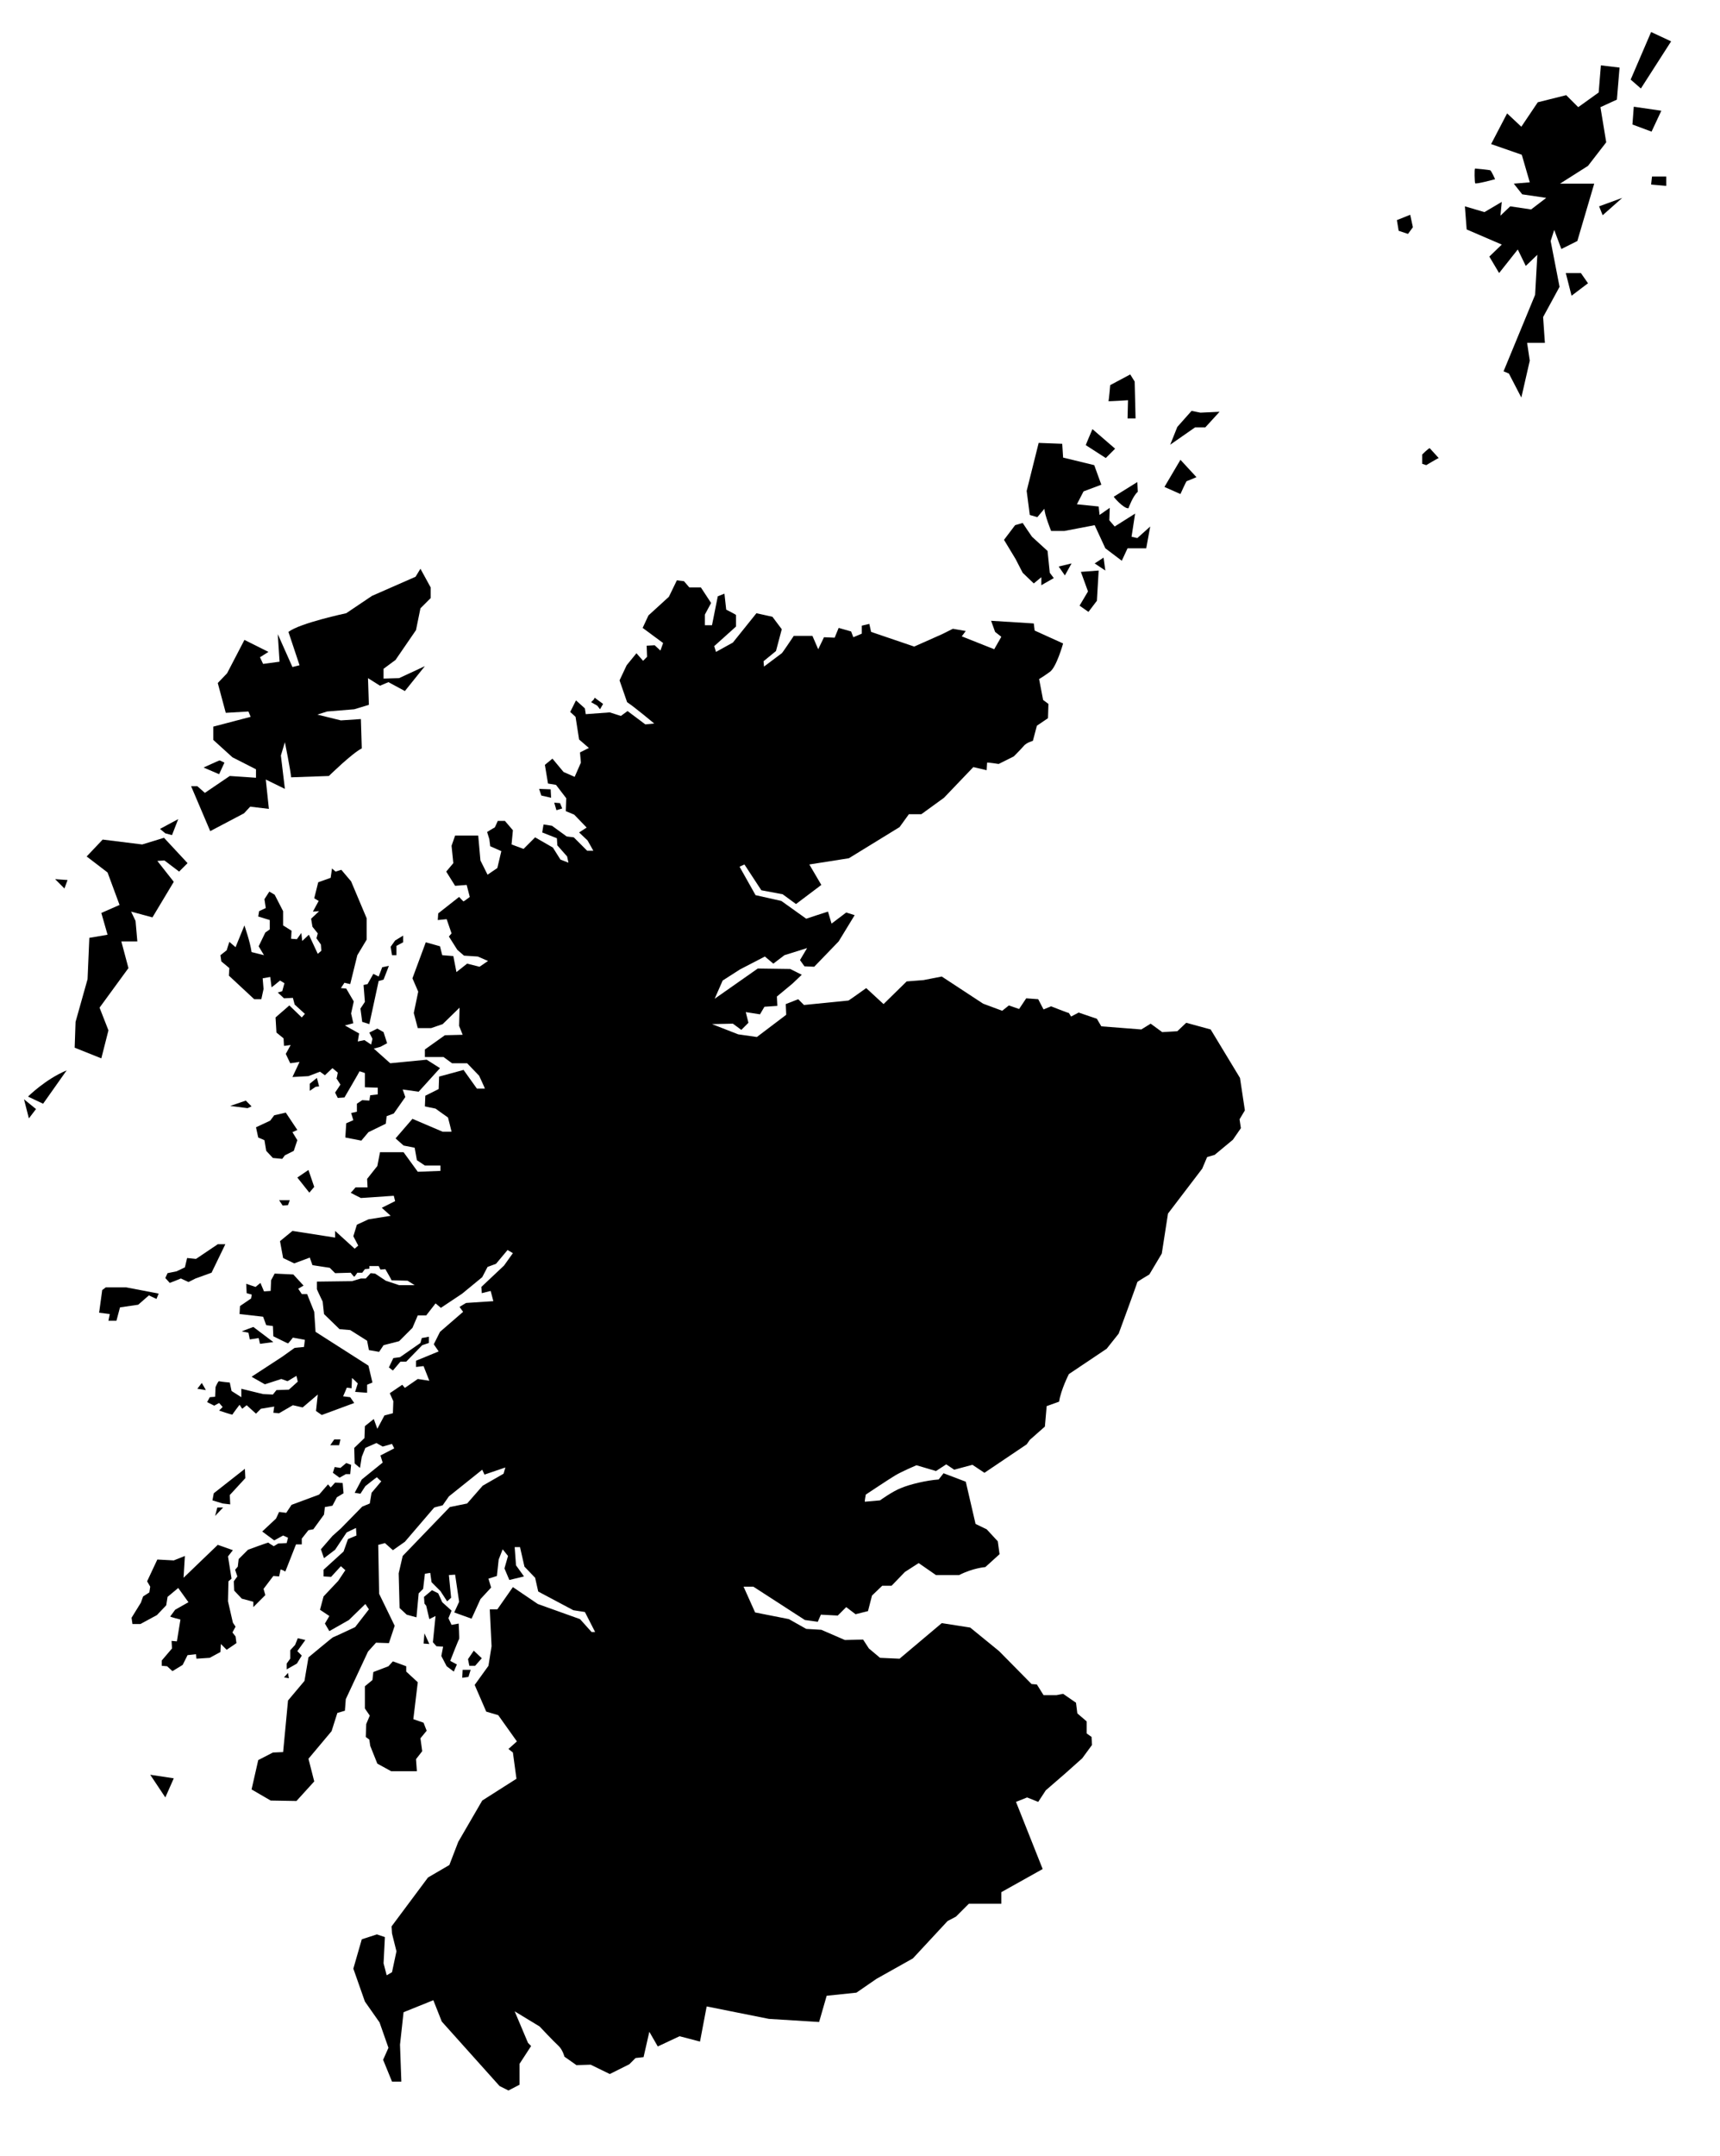 <?xml version="1.0" encoding="utf-8"?>
<!-- Generator: Adobe Illustrator 25.4.1, SVG Export Plug-In . SVG Version: 6.00 Build 0)  -->
<!DOCTYPE svg PUBLIC "-//W3C//DTD SVG 1.1//EN" "http://www.w3.org/Graphics/SVG/1.1/DTD/svg11.dtd">
<svg version="1.1" id="Layer_1" xmlns:x="http://ns.adobe.com/Extensibility/1.0/" xmlns:i="http://ns.adobe.com/AdobeIllustrator/10.0/" xmlns:graph="http://ns.adobe.com/Graphs/1.0/"
	 xmlns="http://www.w3.org/2000/svg" xmlns:xlink="http://www.w3.org/1999/xlink" x="0px" y="0px" viewBox="0 0 387 484.9"
	 style="enable-background:new 0 0 387 484.9;" xml:space="preserve">
<g>
	<path d="M278.9,251.7l0.3,2l-1.8,2.6l-4.1,3.4l-1.7,0.5l-1.1,2.6l-7.7,10.1l-1.4,9l-2.8,4.7c0,0-2.7,1.6-2.7,1.7
		c0,0.2-4.2,11.6-4.2,11.6l-2.7,3.4l-8.5,5.7c0,0-1.8,3.5-2.2,6.2l-2.8,1l-0.4,4.6l-3.4,3l-0.7,1l-9.5,6.4l-2.7-1.8l-4.1,1.1
		l-1.8-1.2l-2.3,1.5l-4.4-1.3c0,0-3.3,1.4-4.8,2.3c-1.5,0.9-6.6,4.3-6.6,4.3s-0.3,1.6-0.2,1.6c0.1,0,3.4-0.3,3.4-0.3
		s2.9-2.1,4.8-2.8c1.9-0.8,5.6-1.7,8.4-1.9l1.1-1.4l5,1.9l2.2,9.5l2.5,1.2l2.5,2.7l0.4,2.9l-3.2,2.9c0,0-2.8,0.2-5.9,1.8l-5.2,0
		l-3.9-2.7l-3.1,2l-3,3.1l-2.1,0l-2.3,2.2l-0.9,3.5l-2.8,0.7l-2.1-1.6l-1.9,1.9l-3.8-0.2l-0.7,1.6l-2.9-0.4l-11.6-7.5l-2.2,0
		l2.6,5.8l7.6,1.5l3.9,2.2l3.4,0.2l5.3,2.3l4.1-0.1l1.3,2l2.5,2.1l4.4,0.2l9.5-8l6.4,1l6.5,5.3l7.3,7.4l1.2,0.1l1.5,2.4l2.9,0
		l1.5-0.3l2.9,2l0.3,2.4l2.1,1.8l0,2.7l1.1,0.8l0.1,1.8l-2.2,3l-3.7,3.3l-4.5,3.9l-1.7,2.6l-2.5-1l-2.5,1l6,15.1l-9.3,5.2v2.6H218
		l-2.9,2.9l-1.9,1l-7.8,8.4l-8.2,4.6l-4.5,3.1l-6.7,0.7l-1.7,5.9l-11.3-0.7l-14-2.8l-1.5,7.9l-4.6-1.2l-4.9,2.3l-1.9-3.3l-1.3,5.7
		l-1.8,0.2l-1.4,1.4l-4.4,2.2l-4.3-2.1l-3.2,0.1l-2.7-1.9c0,0-0.4-1.6-1.4-2.5c-1-0.9-4.2-4.3-4.2-4.3l-5.6-3.4l3,7.1l0.7,0.7
		l-2.6,4l0,4.7l-2.5,1.3l-2-1l-13-14.5l-1.9-4.8l-6.7,2.7l-0.8,7.3l0.3,8.3l-2.1,0l-2-4.9l1.2-2.7l-2-5.7l-3.3-4.7l-2.6-7.4l1.9-6.6
		l3.4-1.1l1.8,0.6l-0.3,5.9l0.7,2.7l1.2-0.7l1-4.7c0,0-1-4-1-4s-0.1-1.6-0.1-1.6l8.2-11l4.8-2.8l2-5.2l5.4-9.3l7.7-4.9l-0.8-5.9
		l-1-0.8l1.9-1.7l-4.2-5.9l-2.7-0.8l-2.6-6l3.1-4.3l0.7-4.4l-0.4-8.3h1.7l3.5-5l5.6,3.8l9.5,3.4l2.6,2.9h0.8l-2.3-4.5l-2.6-0.4
		l-7.9-4.2l-0.7-3.1l-2.4-2.5l-1-4.4h-1.2l0.3,4.1l1.8,2.5l-3.3,0.8l-1.1-2.6l0.8-2.8l-1.2-1.5l-0.9,2.3l-0.4,3.7l-1.9,0.6l0.6,2
		l-2.4,2.6l-2,4.4l-3.9-1.4l1.1-2.4l-0.9-6.1l-1.4,0.1l0.5,5.1l-0.9,0.8l-1.5-2.3l-2-2l-0.3-2.1l-1.2,0.2l-0.4,3.4l-1,1l-0.5,5.4
		l-2.2-0.6l-1.6-1.5l-0.2-7.8l0.9-3.9l10.6-11l3.9-0.8l3.5-4l4.7-2.7l0.4-1.4l-4.7,1.6l-0.5-1.1l-7.5,6l-1.4,2l-1.9,0.5l-6.6,7.7
		l-2.7,1.9l-1.8-1.6l-1.5,0.4l0.2,11l3.5,7.2l-1.3,3.9l-2.9-0.1l-1.8,2l-5,10.7l-0.2,2.6l-1.7,0.5l-1.3,4.1l-5.2,6.2l1.3,5.1l-4,4.4
		l-5.8-0.1l-4.3-2.5l1.5-6.6l3.3-1.7l2.3-0.1l1.1-11.6l3.7-4.4l0.9-5.3c0,0,5.4-4.5,5.5-4.5c0.1,0,5-2.3,5-2.3l3.1-4l-0.8-1.2
		l-3.7,3.6l-4.4,2.5l-1-1.7l1-1.7L72,362l0.8-3l3.3-3.5l1.6-2.4l-1-0.9l-2.2,2.4l-1.7-0.1l0-1.5l4.5-4.1l1-2.8l1.9-0.8l-0.1-1.7
		l-2.1,1l-2.6,3.9l-2.5,1.9l-0.7-2l2.6-3l1.9-1.7l4.8-4.9l1.7-0.7l0.4-2.4c0,0,2.2-2.6,2.2-2.6c-0.1,0-1-0.9-1-0.9
		c-0.1,0-2.6,2-2.6,2l-1.1,1.7l-1.3-0.2l1.6-3l4.7-3.8l-0.5-1.6l3.1-1.6l-0.5-1l-2.1,0.6l-1.4-0.8l-2.5,1.1l-0.8,2l-0.4,2.5l-1.2-1
		l-0.1-3.5l2.3-2.2l0.1-2.7l2-1.6l0.8,2.2l1.6-3l1.9-0.5l0.1-2.7l-0.8-1.8l2.8-1.9l0.6,0.7l2.9-2l2.6,0.4l-1.3-3.3l-1.7,0.2l0-1.4
		l5.1-2.1l-1.1-1.6l1.4-2.8l5.2-4.5l-0.8-1.1c0,0,1.4-0.9,1.5-0.9c0.1,0,6.1-0.4,6.1-0.4l-0.6-2.3l-2,0.5l-0.1-1.4l5.1-4.8l2-2.8
		l-1.2-0.7l-2.6,3.1l-1.9,0.7l-1.2,2.3l-4.5,3.7l-4.8,3.2l-1.2-1l-2.1,2.7l-1.9,0l-1.2,2.8l-3,3l-3.5,0.9l-1,1.5l-2.3-0.4l-0.4-2.1
		l-3.8-2.4l-2.4-0.2l-3.5-3.4l-0.3-2.8c0,0-1.3-2.7-1.3-2.8c0-0.1,0-1.7,0-1.7l7.9-0.1l2-0.6h1.1l1.1-1.2l1,0.1l2.4,1.6l3,1l3.5,0
		l-1.6-1l-3.6-0.1c0-0.1-1.4-2.5-1.4-2.5l-1.1,0.1l-0.4-0.8l-2.1,0l0,0.6l-1,0.1l-0.6,0.8l-1.1,0c0,0-0.6,0.9-0.7,0.9
		c-0.1,0-0.8-0.9-0.8-0.9l-3.5,0.1l-1.2-1.2l-3.9-0.6l-0.6-1.7l-3.5,1.3l-2.5-1.2l-0.7-3.8l2.8-2.3l9.6,1.5l0-1.5l4.4,4l0.8-0.7
		l-1.1-2.1l0.8-2.6l2.6-1.2l5-0.8l-2-1.8l3-1.5l-0.3-1.2l-7.4,0.5c0,0-2.4-1.2-2.3-1.2c0.1,0,1.1-1.2,1.1-1.2h2.7l-0.1-1.9l2.3-2.9
		l0.6-3.1h5.3l3.2,4.4c0,0,5.1-0.2,5.1-0.2c0-0.1,0-1.2,0-1.2l-3.5,0l-1.8-1.2l-0.5-2.8l-2.5-0.5L89,256l3.8-4.4l6.8,2.9
		c0,0,2,0,2,0c0-0.1-0.8-3.2-0.8-3.2s-2.7-1.9-2.8-2c-0.1,0-2.4-0.5-2.4-0.5l0.1-2.4l3-1.5l0.1-2.8l5.5-1.5l3,4.2c0,0,1.8,0,1.8,0
		c0-0.1-1.3-2.9-1.3-2.9l-2.7-2.8h-3.4l-1.9-1.4h-4.2V236l4.5-3.2l4-0.1l-0.8-2l0.1-4.1l-3.8,3.7l-2.6,0.9l-3,0l-0.9-3.4l1-4.8
		l-1.3-3l3-8.1l3.2,0.9l0.5,2l2.5,0.2l0.7,3.6l2.4-1.9l2.8,0.7l1.9-1.3l-2.3-1l-3.1-0.2l-1.5-1.3l-1.9-3l0.6-0.7l-1.1-3.2l-2,0.2
		l0.1-1.5l4.7-3.7c0,0,0.9,1,1,1c0.1,0,1.4-1,1.4-1L105,199l-2.6,0.2l-2-3.2l1.6-1.9l-0.4-3.9l0.8-2.3h5.2l0.5,5.6l1.6,3.2l2.2-1.5
		l0.9-3.8l-2.5-1.1l-0.2-1.6l-0.5-1.6c0,0,1.6-1,1.7-1c0.1-0.1,0.7-1.5,0.7-1.5h1.6l1.8,2.1l-0.3,3.2l2.7,1l2.6-2.6l4,2.3l1.7,2.7
		l1.8,0.7l-0.3-1.4l-2.2-2.5l-0.1-1.6c0,0-3.3-1.3-3.3-1.3c0-0.1,0.3-1.8,0.3-1.8l1.9,0.3l3.3,2.4l1.6,0.2l3,3h1.4l-1.3-2.3
		l-1.9-1.8l1.7-1.1l-2.8-2.9l-1.9-0.8l0.1-2.9l-2.3-3l-1.8-0.3l-0.7-4.2l1.7-1.4l2.5,3l2.5,1.1l1.4-3.2l-0.2-2.3l2-1l-2.2-1.9
		l-0.8-5.1l-1.2-1.1l1.3-2.6l2,1.8l0.2,1.3l5.4-0.4l2.5,0.8l1.5-1.1l4,3l2-0.2c0,0-4.3-3.6-6.1-4.8l-1.7-4.9l1.6-3.4l2.2-2.7
		l1.5,1.7l0.9-0.9l-0.1-2.5l1.8-0.1l1.3,1.2l0.6-1.7l-4.6-3.4l1.3-2.8l4.6-4.2l1.8-3.7l1.6,0.2l1.2,1.4l2.6,0l2.3,3.5l-1.4,2.6
		l0,2.4l1.6,0l1.3-6.5l1.5-0.6l0.4,3.6c0,0,2.2,1.1,2.2,1.2c0,0.1,0,2.6,0,2.6l-4.9,4.4l0.4,1.3l3.8-2.1l5.3-6.6l3.6,0.8l2.1,2.8
		l-1.3,4.9l-2.8,2.3l0.1,1.2c0,0,4-3,4-3c0.1,0,2.7-3.9,2.7-3.9l4.2,0l1.3,3l1.3-2.7l2.4,0.1l0.9-2.2l2.8,0.8l0.5,1.3l1.9-0.8v-1.8
		l1.7-0.4l0.4,1.8l9.7,3.3l6.3-2.8l2.4-1.2l2.9,0.5l-0.9,1.2l7.3,2.9l1.6-2.8l-1.4-1.1l-0.9-2.5l9.6,0.6l0.2,1.6l6.4,2.9
		c0,0-1.5,5.4-3,6.4c-1.5,1.1-2.4,1.6-2.4,1.6l0.9,4.7l1.2,0.9l-0.1,3.2l-2.5,1.7l-0.9,3.4c0,0-1.5,0.4-2.1,1.2
		c-0.6,0.7-2.2,2.3-2.2,2.3l-3.4,1.7c0,0-2.6-0.4-2.6-0.3c0,0.1-0.1,1.7-0.1,1.7l-3-0.7l-6.6,6.9l-5.1,3.7l-2.8,0l-2.1,2.9l-11.4,7
		l-8.9,1.4l2.7,4.6l-5.7,4.3l-3-2.2l-4.8-0.9l-3.8-5.8l-1.1,0.5l3.6,6.4l5.8,1.3l5.6,4c0,0,4.8-1.6,4.9-1.6c0,0,0.8,2.7,0.8,2.7
		l3.3-2.5l1.9,0.6l-3.6,5.9l-5.5,5.7l-2.2-0.1l-1-1.4l1.6-2.7l-5.1,1.6l-2.5,1.9l-1.9-1.6l-5.6,2.9l-3.9,2.5l-1.8,4.1l9.7-6.8
		l7.3,0.1l2.6,1.3l-2.1,2l-3.5,2.9l0.1,2.1l-2.9,0.2l-1,1.7l-3.2-0.5l0.6,2.4l-1.6,1.6l-1.9-1.4l-4.7,0.1l5.9,2.3l4.2,0.6l6.6-5
		l-0.1-2.4l2.8-1.1l1.3,1.3c0,0,9.9-1,10-1c0.1,0,4-2.8,4-2.8l3.9,3.6l5.2-5.1l3.8-0.3l4.1-0.8l9.3,6.1l4.3,1.6l1.5-1.2l2.3,0.8
		l1.6-2.4l2.7,0.2l1.2,2.3l1.7-0.7c0,0,3.8,1.5,4,1.5c0,0,0.5,0.8,0.5,0.8l1.7-0.9l4.1,1.4l1,1.7l9,0.7l2.1-1.3l2.6,1.9l3.4-0.2
		l2-1.9l5.5,1.5l6.6,10.9l1.1,7.3L278.9,251.7z"/>
	<polygon points="39.1,399.9 37.2,404.2 33.8,399.1 	"/>
	<polygon points="126,180.6 126.5,181.8 125.2,182.2 124.7,180.5 	"/>
	<path d="M124,179.4l-0.1-1.9c0,0-2.6-0.1-2.6-0.1c0,0,0.5,1.5,0.5,1.5L124,179.4z"/>
	<polygon points="135,159.5 134.4,158.7 133,157.9 133.6,157.3 133.8,156.9 135.7,158.3 	"/>
	<g>
		<polygon points="105.4,377.1 104,377.3 104.1,375.5 105.9,375.5 		"/>
		<polygon points="106.9,374.6 105.6,374.6 105.3,373.1 106.6,371.2 108.4,372.9 		"/>
		<polygon points="93,386.6 94,378.3 91.4,375.9 91.4,374.7 88.4,373.6 87.4,374.7 84,376 83.8,377.8 82.1,379.2 82.1,384.2 
			83.2,385.8 82.4,387.7 82.3,390.6 83.1,391.2 83.3,392.6 84.9,396.6 88,398.3 93.8,398.3 93.6,395.6 95,393.8 94.6,390.9 
			96,389.2 95.3,387.4 		"/>
	</g>
	<g>
		<polygon points="95.5,367.3 96.6,369.7 95.3,369.6 		"/>
		<path d="M98,363.4l-0.6,5.9l0.8,0.9l1.5,0.1l-0.4,2.1l1.2,2.3l1.6,1.2l0.7-1.6l-1.5-0.8c0,0,1.9-4.9,2-4.9c0.1,0-0.1-3.5-0.1-3.5
			l-1.6,0.3l-0.7-1.5l0.7-1.7l-2.1-1.9l-0.9-2l-1.4-0.7l-1.8,1.5l0.1,1.5l0.4,0.5l0.7,3L98,363.4z"/>
		<polygon points="65,377.4 64.8,376.2 63.9,377.2 		"/>
		<polygon points="64.5,375.4 66.8,374.1 67.9,372.3 66.9,371.3 68.7,368.8 67,368.4 66.4,369.9 65.3,371.1 65.3,373 64.5,374.1 		
			"/>
		<path d="M40.1,357.1l-2.4,2l-0.3,1.9l-2.1,2.2l-3.7,2h-1.8l-0.2-1.4l2.1-3.4l0.5-1.4l1.4-0.9l0.2-1.3l-0.7-1.2l2.3-4.9l3.7,0.2
			l2.5-1l-0.3,4.9l7.7-7.4l3.4,1.2l-1.1,1.4l0.8,5l-0.7,0.6l-0.1,4.5l1.1,4.8l0.6,0.9l-0.7,1.3l0.7,0.9l0.2,1.5l-2.2,1.5l-1.3-1.3
			l-0.1,1.8l-2.4,1.3l-3,0.2l-0.1-1l-1.9,0.2l-1.1,2.2l-2.3,1.4l-1.2-1.1l-1.2-0.1v-1.2l2.3-2.7l-0.1-1.7l1.2,0.1l0.8-4.9
			c0,0-2.4-0.6-2.3-0.7c0.1-0.1,1.1-1.5,1.1-1.5l3-1.7L40.1,357.1z"/>
		<path d="M59.7,358.7l-2.7,2.7v-1.2l-2.6-0.7l-1.7-1.8l-0.1-2.1l0.8-1.1l-0.5-1.5l0.6-0.7l0.2-1.7l2.1-2.1c0,0,4.6-1.7,4.6-1.6
			c0,0.1,1.2,0.8,1.2,0.8l1-0.6l1.9-0.1l0.3-1.2l-1.1-0.5l-2,1.1l-2.7-2l3.1-2.9l0.7-1.5l1.6,0.2l1.2-1.8l6.2-2.3l2-2.3l0.6,0.7
			l1-1.1l1.7,0.1l0.2,2.3l-1.5,0.9l-1,1.9l-1.7,0.3l-0.2,1.7l-2.4,3.3l-1.1,0.2l-1.5,1.9c0,0,0,1.3,0,1.3c-0.1,0-1.3,0-1.3,0
			l-2.4,6.1c0,0-1-0.6-1.1-0.4c0,0.2-0.3,1.5-0.3,1.5l-1.3-0.1l-2.2,2.9L59.7,358.7z"/>
		<polygon points="50.2,339 48.4,340.9 48.9,339 		"/>
		<polygon points="51.8,338.3 50.1,338.1 47.8,337.4 48.1,335.8 55.1,330.3 55.2,332.4 51.7,336.2 		"/>
		<polygon points="76.6,330.1 77.9,329 79,329.4 78.8,331.5 77.8,331.5 76.4,332.3 74.9,331.2 75.3,329.9 		"/>
		<polygon points="76.3,325 74.3,325 75.2,323.7 76.6,323.7 		"/>
		<polygon points="91.4,306.2 95,302.5 96.5,302 96.5,300.6 94.9,300.9 94.6,302 90,305.2 88.5,305.4 87.5,307.5 88.4,308.2 
			90.1,306.2 		"/>
	</g>
	<g>
		<path d="M46.3,312.6c0-0.1-0.9-1.6-0.9-1.6l-1,1.3L46.3,312.6z"/>
		<path d="M46.6,315.3l0.6-1.1l1.2-0.1l0.1-2.2c0,0,0.6-1.4,0.8-1.3c0.2,0.1,2.4,0.3,2.4,0.3l0.4,1.9l2.2,1.4v-1.9l4.9,1.2l2.2,0.1
			l0.8-1l2.8-0.1l2-1.8l-0.3-1.3l-2,1.2l-1.4-0.5l-3.7,1.2l-3-1.7l6.9-4.5l2.8-2l2.1-0.2l0.2-1.6l-2.7-0.5c0,0-1,1.3-1.1,1.3
			s-3.3-1.6-3.3-1.6l-0.1-2.3l-1.5-0.2l-0.7-1.9l-5.3-0.6l0.1-1.8l2.5-1.7c0,0,0.2-0.9,0.1-0.9c-0.1,0-1.1-0.3-1.1-0.3l-0.1-2.1
			l2.1,0.7l1.1-0.9l0.8,1.9l1.5-0.1l0.1-2.4l0.8-1.5l4.2,0.2l2.3,2.5l-1.2,0.7l0.8,1.2l1.2,0l1.6,4l0.3,4.5l11.9,7.6l0.9,3.8
			l-1.2,0.5l0,1.8l-2.7-0.2l0.6-1.9c0,0-1.3-1.3-1.3-1.2c0,0.1-0.1,2.3-0.1,2.3s-1.1-0.2-1.1-0.1c0,0.1-0.8,1.9-0.8,1.9l1.6,0.2
			l0.9,1.3l-7.3,2.7l-1.3-0.9l0.4-3.7l-3.4,2.9l-2.2-0.5l-3.1,1.8l-1.3-0.1l0.2-1.4l-3,0.5l-1.1,1.1l-2.1-1.9l-1,0.8l-0.6-0.9
			c0,0-1.6,2.1-1.6,2.2c-0.1,0.1-3-0.9-3-0.9l0.8-0.8l-0.8-0.9l-1.1,0.6L46.6,315.3z"/>
		<path d="M58.2,300.9l0.3,1.3l3-0.4l-4.5-3.4c0,0-2.7,1-2.6,1c0.1,0,1.5,0.3,1.5,0.3s0.3,1.4,0.3,1.5
			C56.4,301.2,58.2,300.9,58.2,300.9z"/>
		<polygon points="27,294 26.2,297 24.4,297 24.7,295.5 22.3,295.2 23,290.1 23.8,289.5 28.4,289.5 35.7,290.9 35.2,292.1 
			33.5,291.3 31.1,293.4 		"/>
		<polygon points="40.7,287.5 42.4,288.3 44,287.5 47.6,286.2 50.7,279.8 49,279.8 44.1,283.1 42.1,282.9 41.6,285 39.7,285.9 
			37.7,286.3 37.2,287.4 38.2,288.5 		"/>
		<polygon points="65.2,269.9 64.8,271 63.6,271.1 62.8,269.9 		"/>
		<polygon points="69.6,268.2 66.9,264.8 69.4,263.1 70.7,266.9 		"/>
		<polygon points="51.8,248.7 55.7,249.2 56.6,248.8 55.3,247.5 		"/>
		<polygon points="59.5,256.4 58.1,255.8 57.6,253.5 60.8,252 61.7,250.8 64.3,250.2 66.9,254.1 65.8,254.6 66.9,256.4 66.1,258.8 
			64.1,259.8 63.5,260.6 61.4,260.4 59.9,258.8 		"/>
		<path d="M59.1,220l0.2,2.4l-0.5,2.3h-1.6l-5.7-5.3l0.1-1.7l-1.8-1.5l-0.2-1.4l1.4-1.1l0.6-1.9l1.4,1.2c0,0,2-4.9,2-4.9
			c0,0.1,1.3,3.7,1.6,6l2.8,0.7l-1.2-2l1.5-3.1l1-0.7v-2.1l-2.6-0.8l0.2-1.2l1.5-0.7l-0.3-2l1.1-1.7l1.2,0.7l1.9,3.7v3.2l1.9,1.2
			l-0.1,1.8l1.3,0.1l1-1.4l0.2,1.8l1.5-1.4l2,4.3l0.8-0.7l-0.1-1.4l-1-1.4l0.3-1.1l-1.2-1.5l-0.3-1.8l1.8-1.7l-1.4,0.1l1.3-2.4
			l-1-0.6l0.9-3.6l2.8-1l0.3-2.1l0.8,0.7l1.3-0.4l2.2,2.6l3.5,8.3v4.8l-2.1,3.5l-1.6,6.5l-1.3-0.3l-0.8,1.2l1.2,0.1l1.7,2.9
			l-0.6,2.7l0.5,2.2l-1.9,0.5l3.2,1.8l-0.3,1.8l1.5-0.3l1.5,1l0.3-1.3l-0.7-1.4l1.8-0.9l1.4,0.8l0.8,2.5l-1.5,0.8l-1.5,0.4l3.7,3.3
			l8.2-0.8l3,1.9l-4.8,5.3l-3.6-0.5l0.6,1.7l-2.6,3.7L87,251l-0.2,1.7l-3.9,1.9l-1.6,1.9l-3.6-0.7l0.2-3.2l1.6-0.7l-0.5-1.6l1.3-0.3
			v-1.8l1.2-0.8l1.6,0.1l0.2-1.2l1.7-0.2l0-1.5l-2.9-0.1l0-3.2c0,0-1.2-0.4-1.2-0.4c0,0.1-3.4,5.9-3.4,5.9l-1.5,0.1l-0.6-1.2
			l1.2-1.8c0,0-0.9-1.4-0.9-1.4c0.1,0,0.3-1.3,0.3-1.3l-1.2-1l-1.7,1.6l-1.1-0.8l-2.6,1l-3.6,0.2l1.6-3.4l-2.1,0.3l-1-2.1l1.1-2
			l-1.5,0.2l-0.1-1.7l-1.6-1.3l-0.2-3.4l3.1-2.7l2.8,2.7l0.7-0.8l-2.3-2.1l-0.4-1.5l-2,0.1l-1.4-1.3l1-0.3l0.5-1.8l-1-0.6
			c0,0-1.9,1.6-1.9,1.5c0-0.1-0.3-2.3-0.3-2.3L59.1,220z"/>
		<polygon points="69.7,245.3 71,244.4 71.8,244.3 71.3,242.4 69.7,243.7 		"/>
		<polygon points="83.1,230.3 85.2,220.6 86.3,220.3 87.5,217.2 86,217.5 85.2,219.6 84,219 82.7,221.3 81.8,221.5 82.1,225.3 
			81.1,226.8 81.5,229.8 		"/>
		<polygon points="89.2,214.8 89.2,212.7 90.7,211.9 90.7,210.4 88.9,211.5 87.9,212.9 88.2,214.8 		"/>
		<polygon points="8.1,249.4 5.4,247.2 6.5,251.5 		"/>
		<path d="M9.7,248.2l-3.4-1.6c0,0,3.9-3.9,8.7-5.9L9.7,248.2z"/>
		<polygon points="15.2,197.9 14.5,199.8 12.4,197.7 		"/>
		<polygon points="38.7,187.8 40.1,184.2 36,186.4 37.2,187.4 		"/>
		<polygon points="22.8,238 16.8,235.6 17,229.8 19.7,220.2 20.1,210.9 24.2,210.2 22.8,205.3 26.9,203.5 24.2,196.2 19.5,192.6 
			23.1,188.8 32,189.9 36.9,188.4 42.2,194.1 40.3,196 37,193.5 35.4,193.6 39.1,198.3 34.3,206.3 29.5,205 30.5,207.1 30.9,211.7 
			27.3,211.7 28.9,217.7 22.4,226.6 24.4,231.7 		"/>
		<path d="M49.3,174.1l1.2-2.6c0,0-1-0.5-1.1-0.5c-0.1,0-3.6,1.6-3.6,1.6L49.3,174.1z"/>
		<path d="M43,176.8l4.3,10.1l7.6-4l1.4-1.5l4.2,0.5l-0.7-6.6l4.3,2.1l-0.9-7.5l0.9-3c0,0,1.3,6.4,1.4,7.9l8.5-0.3
			c0,0,5.2-5.1,7.4-6.2l-0.2-6.6l-4.5,0.3l-5.3-1.3l2.2-0.7l6.1-0.5l3.3-1l-0.2-6l2.7,1.7l1.9-0.8l3.7,2l4.5-5.6l-5.8,2.7l-3.5,0.1
			l0-2.2l2.7-2l4.6-6.7l1-4.9l2.3-2.3v-2.4l-2.3-4.2l-1.1,1.8l-9.8,4.3l-5.8,3.9c0,0-10.4,2.2-13,4.2l2.5,7.5l-1.6,0.4l-3.3-7.4
			l0.4,6.2l-3.7,0.5l-0.7-1.5l1.9-1.2l-5.4-2.7l-3.9,7.5l-2.1,2.2l1.8,6.7l5.1-0.3l0.5,1.2l-8.4,2.2v3l4.3,3.9l5.3,2.7l0,1.9
			l-5.9-0.4l-5.6,3.8l-1.7-1.5L43,176.8z"/>
	</g>
	<g>
		<g>
			<path d="M232.6,131.2l-2.5-2.4l-1.6-3.1l-2.6-4.3l2.5-3.3l1.7-0.5c0,0,2,3,2.1,3.1c0.1,0.1,3.5,3.2,3.5,3.2l0.5,4.9l0.9,1.2
				l-2.8,1.6l0-1.8L232.6,131.2z"/>
			<polygon points="239.6,129.4 241.1,126.7 238.2,127.4 			"/>
			<polygon points="248.7,128.3 246.3,126.7 248.3,125.4 			"/>
			<polygon points="247.2,128.3 243.2,128.6 244.8,133 242.9,136.2 244.9,137.6 246.8,135.1 			"/>
			<path d="M255.9,121l2.9-2.6l-0.9,4.9h-4.2l-1.3,2.8l-3.7-2.8l-2.4-5.2l-6.8,1.3l-3,0c0,0-1.5-3.7-1.5-5l-1.6,1.9l-1.7-0.5
				l-0.7-5.4l2.7-10.8l5.3,0.2l0.2,3.1l7,1.7l1.6,4.4l-4,1.5c0,0-1.5,2.9-1.5,2.9c0.1,0,4.9,0.5,4.9,0.5l0.2,1.9l2.3-1.6l-0.1,2.8
				l1.2,1.4l4.6-2.9l-0.8,5.2L255.9,121z"/>
			<path d="M253.9,114.3c0,0,1-2.8,2.1-3.7l-0.1-2.2l-5.3,3.3C250.5,111.7,252.8,114.4,253.9,114.3z"/>
			<path d="M265.6,111.1c0,0,1.3-2.9,1.4-2.9c0.1,0,2.2-0.9,2.2-0.9l-3.6-3.9l-3.6,6.1L265.6,111.1z"/>
			<path d="M248.8,103c0,0-4.5-2.9-4.5-2.9c0-0.1,1.5-3.6,1.5-3.6l5.1,4.4L248.8,103z"/>
			<path d="M253.7,94.1l0.1-4.1c0,0-4.5,0.3-4.4,0.2c0.1-0.1,0.4-3.6,0.4-3.6l4.5-2.4l1,1.6l0.2,8.3H253.7z"/>
			<polygon points="263.3,100 268.9,96.1 271.2,96.1 274.4,92.6 270.1,92.8 268.1,92.4 264.9,96 			"/>
		</g>
		<g>
			<g>
				<polygon points="342.3,89.4 344.2,81.1 343.6,77.1 347.6,77.1 347.2,71.3 350.9,64.5 348.9,54.2 349.7,51.7 351.3,56 
					354.9,54.2 358.7,41.3 351,41.3 357.3,37.3 361.4,32 360.1,24.1 363.8,22.4 364.4,15.2 360.2,14.7 359.7,20.8 355.1,24.1 
					352.4,21.4 346,23 342.3,28.5 339.1,25.5 335.5,32.4 342.4,34.8 344.2,41 340.6,41.3 342.5,43.7 347.9,44.5 344.5,47.1 
					339.8,46.4 337.6,48.5 337.9,45.4 334,47.7 329.6,46.4 330,51.6 337.9,55 335.1,57.7 337.3,61.4 341.5,56.1 343.3,59.8 
					345.9,57.3 345.4,66.3 338.3,83.5 339.5,84 				"/>
				<polygon points="353.6,66.5 357.3,63.7 355.7,61.4 352.3,61.4 				"/>
				<polygon points="360.6,48.4 365,44.5 359.8,46.4 				"/>
				<polygon points="371.6,29.6 373.8,24.9 367.6,24 367.3,28 				"/>
				<polygon points="369.2,19.9 376,9.3 371.5,7.2 366.9,17.9 				"/>
			</g>
			<path d="M323.7,103c-0.1,0-2.8,1.6-2.8,1.6l-0.9-0.3v-2.1c0,0,1.5-1.5,1.7-1.4C321.9,101,323.7,103,323.7,103z"/>
			<polygon points="317.3,48.3 317.9,51.1 316.8,52.6 314.7,51.9 314.3,49.5 			"/>
			<polygon points="374.9,41.8 371.5,41.5 371.7,39.7 374.9,39.7 			"/>
			<path d="M336.4,40.3c0,0-4.4,1.2-4.5,0.9c-0.1-0.3-0.2-3.3,0-3.3c0.2,0,3.2,0.3,3.4,0.4C335.5,38.3,336.4,40.3,336.4,40.3z"/>
		</g>
	</g>
</g>
</svg>

